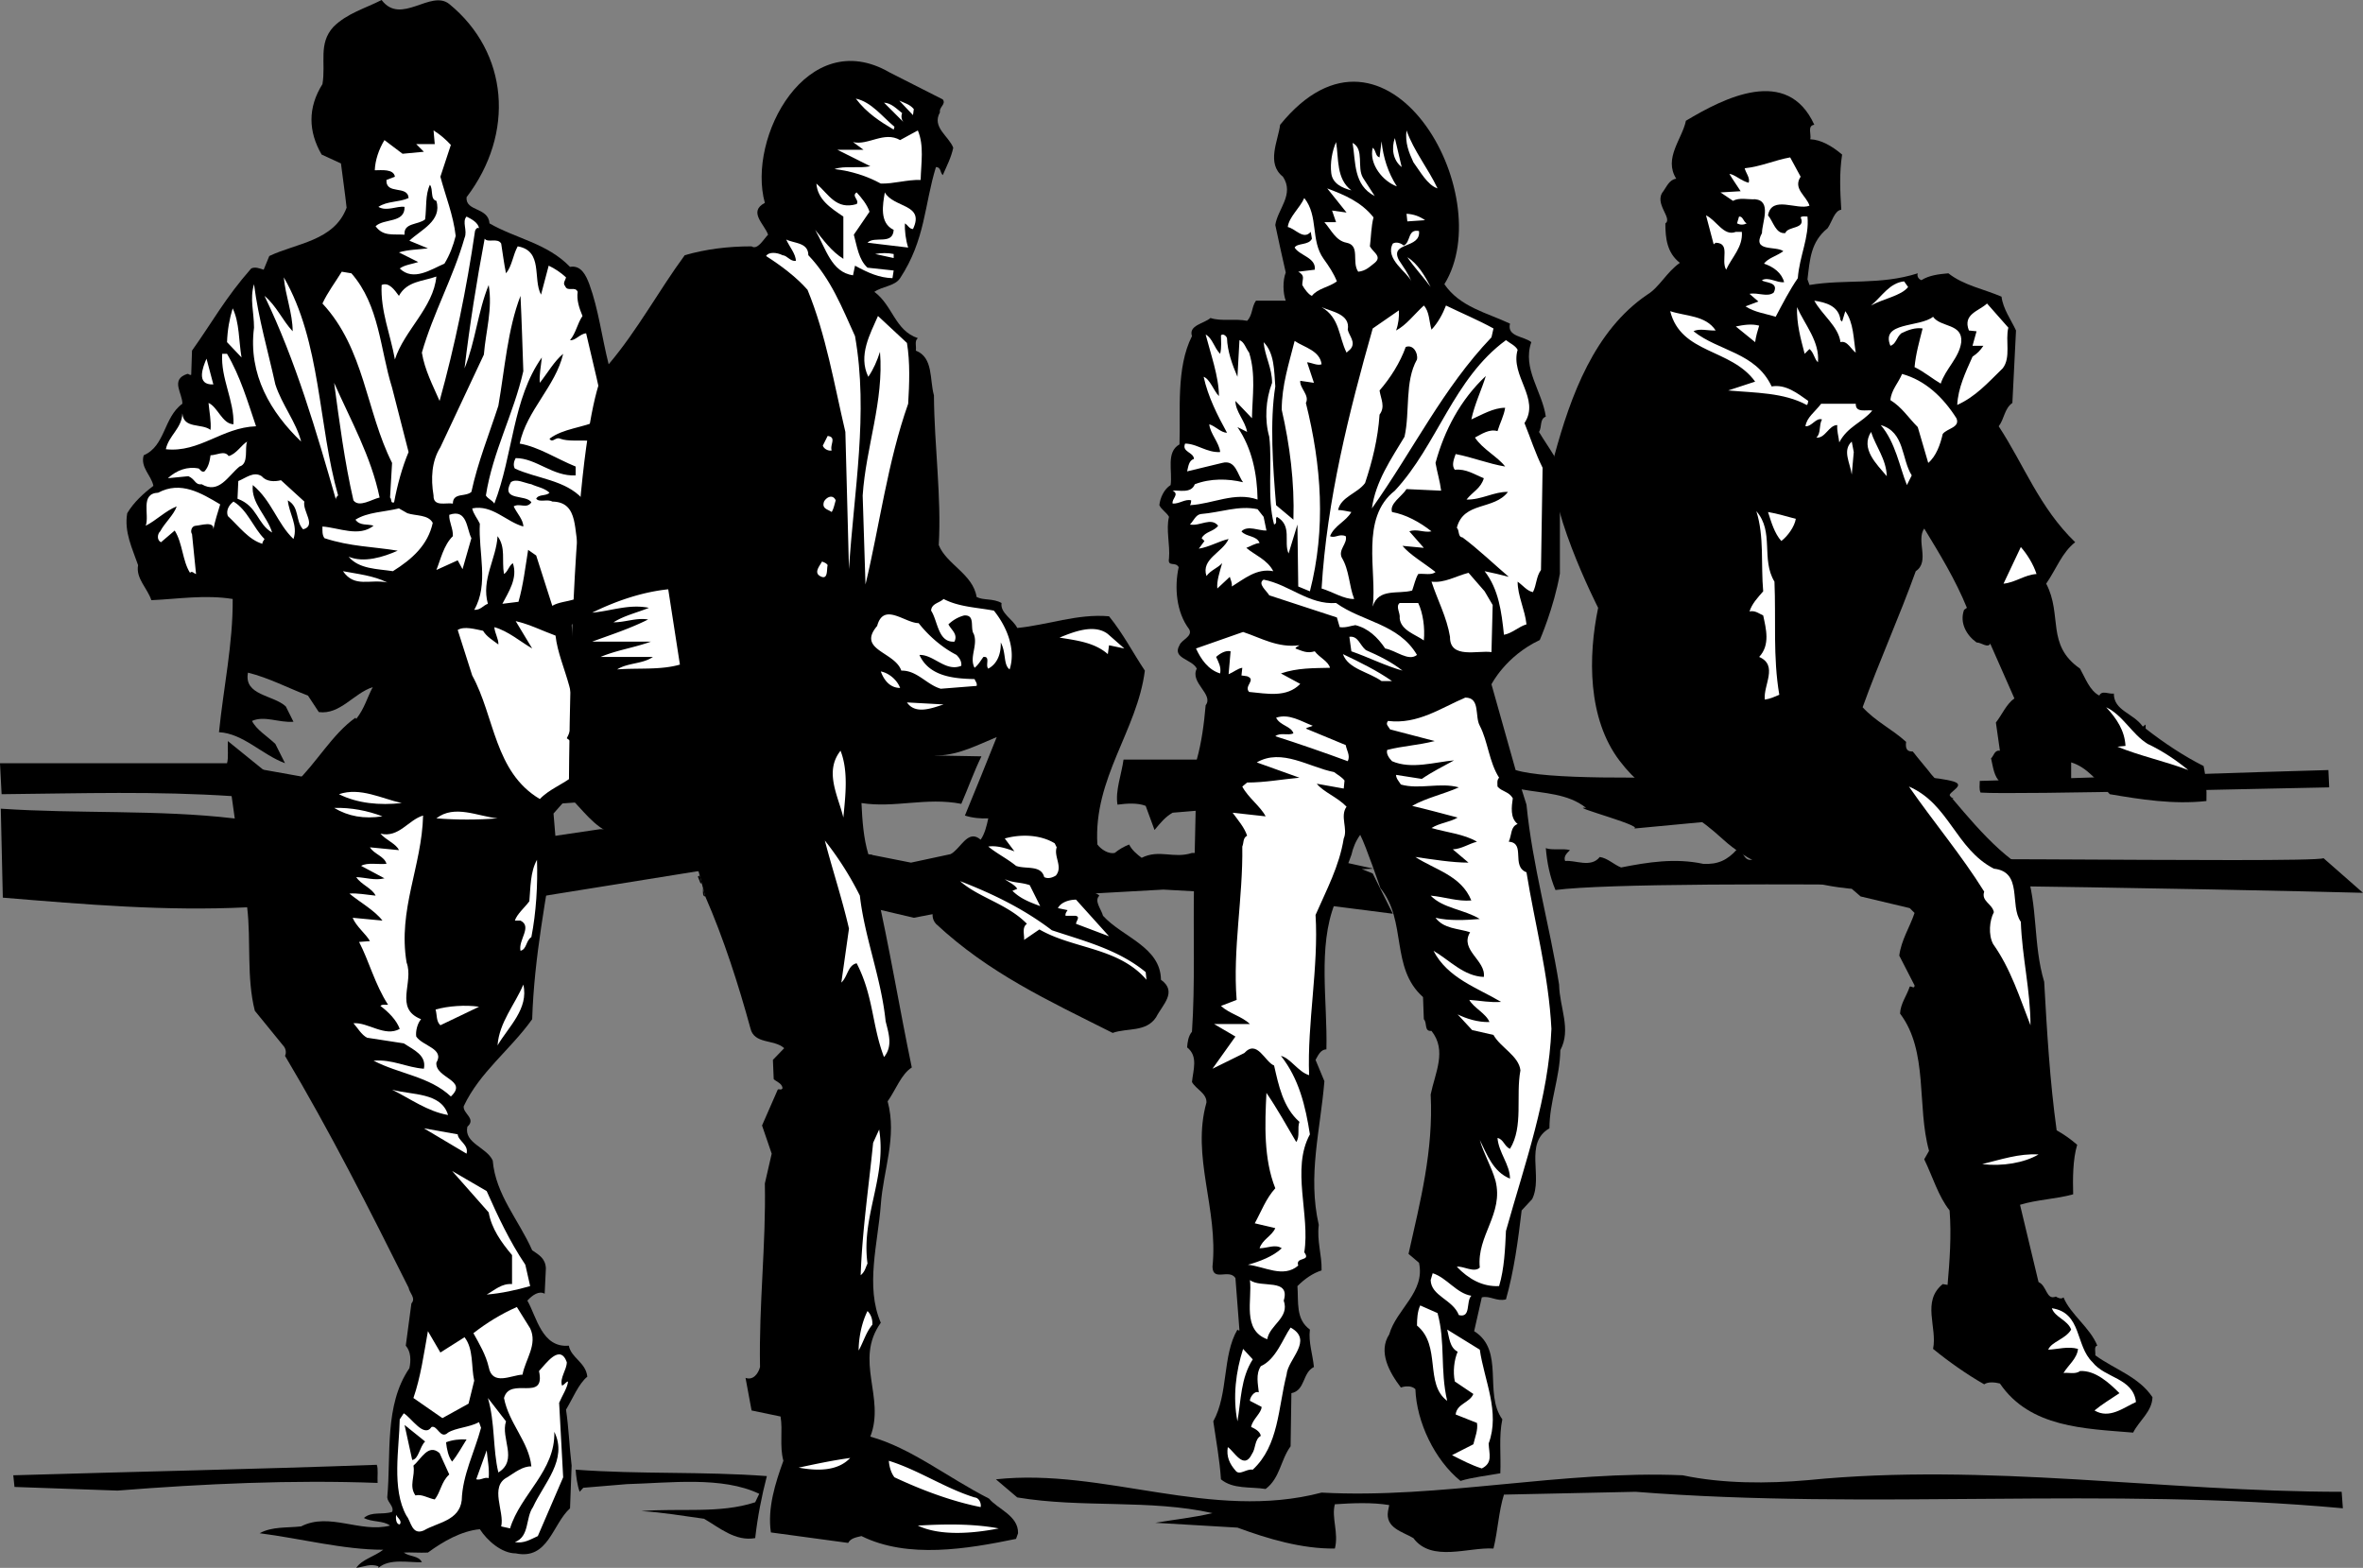 <svg xmlns="http://www.w3.org/2000/svg" width="587" height="389.5"><rect width="100%" height="100%" fill="#808080" stroke="none"/><path d="M335.617 214.828c.82 1.59 3.934.973 5.582.973L333 214l-8 1-11-3-17.898-.102c-4.602 1.5-8.102-1-12.5 1.204-1.102-.801-2.5-2-3.102-3.301-1.3.5-2.5 1.199-3.602 2.097-1.5.301-3.296-.796-4.296-2.097l-35.118 1.344c-.445.445-.902.824-1.382 1.054l-9.801 2.102-9.645-1.91L170 206h-21l-27 4-64-6.7c-18.7-2.198-38.7-1.1-57.8-2.402L.7 223c20.6 1.7 40.402 3.398 60.698 2.398L120 225l56-9 51 12 26-5 36-2 18 1 39 5-5-10m-127-17.5c8.3 1.3 16.102-1.5 24.8.2 1.7-3.9 3.098-7.9 5-11.802L233 187.7l-42 2.3-41 1-69 3-24.602-4.398H0l.398 7.699c20.301-.2 38-.801 57.602.5L120 201l56-4 38 2.5m271.352-1.148c-3.704-.903 3.75-3-.051-4.204-15.602-4.5-93.2 1.954-108.801-2.847l-79.2-2.602h-18.198c-.5 3.7-2.102 7.801-1.5 11.2 2.199-.297 5-.5 7 .3l2.199 6c1.398-1.699 2.699-3.3 4.5-4.3l6-.5L319 196l26 4 22-1 11-2.898c5.5 1 11.5 1 16 4.597-5.102-.597 16.898 5.102 11.2 5.2l80.152-7.547M587 221.8c-25.5-.698-175.898-3.902-200.602-.698C385 217.8 384.301 214.3 384 210.699c1.5.602 4.398 0 6 .5-.602.602-1.7 1.5-1.2 2.7 2.5-.297 6.4 1.8 8.598-1 2 .3 3.5 1.902 5.301 2.601 6.602-1.3 13.403-2.398 20.403-.898 3.597.199 6-.903 8.398-3.602 1.602 0 1.5 2.898 3.602 2.602 1.796 0 3.296 1.199 5 .699 2.296-2.102 133.699.3 137.097-1.102l9.801 8.602m-8.398-26.199c-7.903.097-77.801 1.898-86.602 1.296-.398-.796-.2-1.898-.2-2.898 9.098-.2 77.4-2.5 86.598-2.7l.204 4.302"/><path d="M335.7 212.398c.402-1.796 1.1-3.5 2.198-5 1.403 2.704 5 13.204 5 13.204 6.704 8.296 2.403 19.796 10.602 27.097l.2 5.5c.902.903 0 3.102 1.902 2.903 3.898 4.898.898 10.398-.204 15.796.704 14-2.597 26.602-5.5 39.602l2.602 2.2c1.602 7.3-5.602 11.5-7.398 17.8-2.801 4.3 0 9.398 2.898 13.2 1.102-.4 2.7-.5 3.602.402.296 8.199 4.796 17.597 11.199 22.796 2.898-.898 6.597-1.296 9.898-1.898.2-4.5-.398-9.2.5-13.398-4.699-6.5.7-17.102-7-21.903l1.903-8.398c2-.5 3.699 1.097 6 .5 2-7.102 3-14.602 3.898-22.102l2.602-2.8c2.796-5.598-2.102-13.899 4.296-17.598 0-6.5 2.602-12.602 2.704-19.403 2.796-5.199-.204-10.597-.301-16.296-2.403-15-6.602-29.5-8.102-44.704L378 196.102l-1.2-1.204c-.1-1.199-2-2.5-.3-3.597l-6-21.301s3.5-7 12-11c0 0 3.5-8 5-16.5v-22l-1.398-7.2c-1.204-2-2.602-4-3.801-6 .8-1.198.097-3.198 1.699-3.8-.898-6.3-5.898-11.898-3.602-18.5-1.796-1.5-6.097-1.3-5.296-4.602-5.704-2.699-12.403-4.097-16.301-9.796C372.6 48.3 344.398-1.5 318 31c-.5 4-3.5 9.602.7 12.898 2.902 4.403-1.302 8-1.9 12 .9 4.301 1.7 7.801 2.598 11.801-.796 2-.699 5.2 0 7H312c-1.102 1.5-.8 3.602-2.2 5-2.902-.597-6.402.2-9.1-.699-1.598 1.398-5.5 1.8-4.598 4.5-4 7.898-2.801 18.602-3.102 26.898-3.398 1.903-1.7 6.602-2.2 10.102-1.6 1-2.6 3.102-2.8 5 .5 1.102 1.8 1.8 2.398 2.898-.796 3.102.301 7 0 10.301-.398 2.301 1.602.7 2.403 2.2-1.102 5-.602 11.203 2.597 15.402 1 1.8-1.898 2.597-2.398 4-1.898 3.3 3.102 3.398 4.3 5.8-1.8 3.5 4.302 6.399 2.2 9.098-.398 4.602-1 9.2-2.2 13.5l-.698 31.2c-.204 12.101.296 24.601-.5 36.402-.903 1.097-1.102 2.5-1.204 3.898 2.801 2.2 1.5 5.602 1.204 8.602 1 1.8 3.699 2.8 3.597 5.097-3.8 13.5 3 26.403 1.5 40.801.102 3.801 4.102.403 5.7 2.801l1 13c-.297.102-.399-.102-.5-.2-3.797 6.5-2.2 15.9-6 22.802.703 4.796 1.601 9.699 1.902 14.398 3 2.5 7.3 1.8 11.097 2.398 3.602-2.699 3.704-7.199 6.204-10.597l.199-13.2c3.5-.703 2.699-5.101 5.597-6.5-.296-3.101-1.398-6.203-1-9.3-3.597-2.602-2.796-6.903-3.097-10.801 1.8-1.8 3.8-3.2 6-3.898.097-3.903-1.2-7.204-.7-11.301-2.8-12.301.399-23.5 1.399-35.7l-2.2-5.3c.598-1 1.2-2.602 2.7-2.602.3-12-2.2-25.398 2.102-36.3-.114-1.563.199-2.555.793-3.172 0 0 2.93-7.704 3.304-8.829"/><path fill="#fff" d="M357.102 46.8c-2.5-.8-4.301-4.198-6-6.5-1.102-2.402-2.102-4.8-1.704-7.902 1.801 5.102 5.403 9.5 7.704 14.403M348.2 41.5c-2.2-1.7-2.598-4.7-1.7-7.2l1.7 7.2m-1.2 4.8c-3.398-1.198-7-5.5-6-9.6.898.698.602 2.1 1.7 2.402l.5-4c.402 4 1.6 7.796 3.8 11.199m-11.3.999c-2.302-.6-4.7-1.698-5-4.3-.302-2.5.198-5.398 1.198-7.7.704 4.2 0 9.098 3.801 12m2.903-3.1 2.898 4.5c-5.3-2.7-4.7-8.4-5.5-13.2 3 1.602 1 6.102 2.602 8.7M341.2 54c-.598 2.3-.598 4.8-.9 7.2.802 1.5 3.098 2.5 1.2 4.1-1.3 1-2.2 2-4.102 2.2-1.699-2.398.602-6.5-2.898-7.2-2.7-.5-3.8-3.198-5.5-5.1h2.898l-1-2.9 3.602.5-4.8-6c4.198 1.598 8.402 3.302 11.5 7.2m-12.4 10.3c1.302 1.802 2.5 3.598 3.302 5.598-2 1.5-4.704 1.704-6.204 3.602-.699-.2-1.898-1.7-2.398-2.7 0-1.6.8-2.3-1-3.3l4.102-.5c.398-3-3.801-3.5-5-5.5.699-1.2 3.5-.5 4.296-2.2l-.296-1.698c-1.801 2.097-3.801-.801-5.704-1.204.301-2.5 3-4.699 4.102-7.199 3.602 4.5 1.5 10.5 4.8 15.102M354 54.7l-4.398.3-.204-1.898c1.704.097 3.204.597 4.602 1.597m-1.5 2.699c.5 4.5-7.398 2.602-5 7.204 1.102 1.699 2.3 3.296 3.102 5.296-.903-2.199-6.704-5.597-4.602-9.398.898-.5 2-.102 2.7.5 1.8-.8.902-4.2 3.8-3.602"/><path fill="#fff" d="M355.398 71.3c-1.597-2.198-4.097-4.902-5.796-7.402 2.597 1.602 4.398 4.704 5.796 7.403m.204 10.597c1.597-1.699 2.796-3.898 3.597-6 3.903 1.903 8 3.602 11.801 5.704l-.5 2.199c-12.102 12.699-19.3 27.8-29.7 42.5.9-6.7 4.802-12.301 8.098-17.801 1.403-6.2 0-13.7 3.102-19.2.3-1.698-1-3.8-2.8-3.1-1.4 3.902-3.802 7.698-6.5 10.8.3 2.102 1.5 4 0 6-.4 6-1.802 11.602-3.598 17-1.903 2.602-6 3.398-6.704 6.7.903 0 2.204.3 3.301.5-1.398 2.402-4.199 3.3-5.3 6 1.3.6 2.203-.7 3.902 0 .5 1.8-1.903 3.3-1 5.3 1.898 3.102 1.8 7 3.097 10.3-2.5.098-5.398-1.8-8.097-2.6 1.3-21.9 6.8-43.802 12.699-64.598l6.5-4.5c.102 1.5-.102 3.398-.7 5 2.5-1.301 4.5-4 6.9-6.204 1.402 1.5 1.3 4 1.902 6m-20.802 0c.302 1.5 2.098 3.102.7 4.801l-1 .903c-2-4-1.602-8.602-6.2-11.301 2.4 1.097 7.2 1.699 6.5 5.597m-31.698 6c.398-1.699.199-3.097.199-4.597.5-.5 1.3.097 1.5.699.097 3.2 1.3 6.602 2.597 9.602l.5-9.102c1.204.398 1.602 2.102 2.403 3.102 1.699 5.5.8 10.796.699 16.296l-4.102-4.296c0 2.699 2.403 4.898 2.903 7.699l-2.403-1.2c3.602 5.2 4.903 11.598 5 18-5.699-2-11.097 1.098-16.796 1.399.199-.3.296-.7.296-1.2-1.5-.402-2.898.9-4.597.802-.301-1.204 1.8-2.301 0-3.204 1.5-.199 4.597.801 5.5-1.597 3.898-1.5 8.199-1.403 12-.5-1.403-1.801-1.801-5.7-5.2-4.801l-8.703 2.102c.301-1.204.403-2.704 1.704-3.102-.102-1.7-3.102-1.7-2.204-3.8 2.903 0 5.403 2.3 8.704 2.1-.204-2.3-2.5-4.6-2.704-6.902 1.602.5 2.903 2.102 4.403 2.102-2.403-4.398-4.7-8.898-5.801-13.898 1.602.597 2.5 3.5 3.8 4.796 0-4.796-2.1-10.597-3.3-15.296 1.7.898 2.102 3.296 3.602 4.796"/><path fill="#fff" d="M377 86.898c-1.898 6.5 5.7 12.102 1.7 18.204 1.5 3.699 2.698 7.5 4.5 11.097l-.4 25.403c-1.198 1.597-1.1 3.796-2 5.5-1.5-.301-2.5-1.704-3.8-2.602 0 3.5 1.8 6.898 2.2 10.602-2 .597-3.5 2.199-5.598 2.597C373 152 372.3 146.4 368.8 141.9c2 .402 4.097.902 6 1.402-3.301-2.801-7.7-7-11.5-9.801-1.2-.102-.7-1.7-1.403-2.398 1.704-6.602 9.204-4.301 12.704-8.903-3.403-.097-6.602 2-10.301 1.903 1.5-1.903 3.597-2.801 4.3-5.301-2.3-.903-4.402-2.403-7.203-2.102-.898-1.097-.199-2.699.204-3.898 4.199.8 8.097 2.398 12.296 3.097-1.796-2.398-5.597-4.296-7.5-7.199 1.704-.898 3.602-2.199 5.602-1.597.602-2 1.602-3.801 1.898-5.801-2.898 0-5.699 1.699-8.398 2.898.8-3.8 2.602-7.5 3.602-10.8-6.301 5.902-10.301 13.5-12.5 21.601.398 2.3 1.097 4.5 1.398 6.898l-8.602-.398c-1.097 1.8-4.296 3.602-3.597 5.7 3.398.6 6.898 2.5 9.8 4.8-1.902.398-3.601-.7-5.5 0l3.598 4.102-5.3-.5c1.8 2.199 5.402 4.296 8.203 6.5-1 .898-2.903.296-4.301.5-.7 1.199-1 2.699-1.5 4.097-3.403 1-8.403-.699-9.801 4 1.102-8.699-3.2-22 5.5-28.8 10.603-11.4 14.501-27.799 27.603-37.4 1 .8 2.296 1.3 2.898 2.398M328.3 90.5c-1.1.398-2.402-.398-3.6-.5l1.698 5.102-3.398-.5c-.2 1.796 2.398 3.597 1.398 5.5 3.903 15.597 5 31.199 1 46.796L322.5 145.7l-.2-15.398-2.198 7.199c-1.301-2.8 1-6.898-2.903-9.102-.597.5.301 1.602-.699 1.903-1.8-6.602-.398-15-1.2-21.801-1.198-4.2-.902-9.2.7-13.398 0-3.704-1.8-6.602-2.102-10.102 2.704 2.7 2.602 7.102 2.903 11-1.403 8.7-.602 20 .199 29.5l4.3 3.602c.302-9.301-.902-18.602-2.902-27.301 0-6.102 1.801-11.5 3.204-17.102 2.398 1.602 6.296 2.403 6.699 5.801m-14.403 37.897.704 3.403c-1.801.097-4.704-1.403-6.204.199 1.102 1.398 3.801 1 4.5 2.898-1.199.102-2.199.801-3.296 1.204 2.097 1.796 5.199 2.898 6.699 5.796-4.102-.796-7.2 1.903-10.301 3.801.102-1-.3-1.597-.5-2.398l-3.102 2.898c-.199-1.8.602-4.199 1.204-6.3-1.204 1.3-2.801 1.703-3.903 3.203-1.398-4.301 4-5.801 5.5-9.204-2.3.5-4.8 2-7.398 2.403l1.398-1.903-.699-.699c.898-1.699 3-1.597 4.102-3.097-1.801-2.204-4.5.199-7-.301.898-.903 1.398-2.403 2.699-2.602 5-.398 9.398-2.199 14.097-1.199l1.5 1.898"/><path fill="#fff" d="m368.8 146.898 2 3.403-.3 11.699c-3.398-.5-10.398 1.8-10.3-3.8-.802-4.9-3.098-9.098-4.598-13.7 3.199.398 6.097-1.398 9.199-2.2l4 4.598m-36.903 2.902c6.5 4.7 15.5 5.098 20.102 12.9-2.102 1.698-5.2-1.098-7.898-1.598-1.903-2.801-4.204-5-7.403-5.801-1.3.199-2.398.699-3.898.5l-.7-2.403-16.8-5.5c-.7-1.199-3-2.898-1.403-3.898 6.301 1.2 11.301 6.3 18 5.8m20.402 0c1.2 2.5 1.7 6.2 1.4 9.302-2.098-1.5-5.7-2.5-6-5.5.198-1.403-1.098-2.903 0-3.801h4.6M322.8 160.3c-.3.302-.8.302-1 .802 1.7.597 2.802 1.296 4.802.699 1.199 1.597 3.296 2.398 3.796 4.097-4.097.102-8.097 0-12.199 1.403l4.801 2.597c-3.398 3.5-8.3 2.403-12.7 2-1.402-1.5 1.9-3-.5-3.898l-1.402-.2.204-1.902c-1 .102-2.204 1.102-3.403 1.602l.5-5.7c-1.199-.3-2.597.5-3.597 1.4.597 1.3 1.296 2.5 1 4.1-3-.902-4.801-3.6-6-6.198L308.8 157c4.5 1.5 8.597 4 14 3.3m16.5 1.2c3.2 1.398 6.302 2.898 9.098 5.102-4.296-1.204-8.398-3.301-12.699-4.801l-.5-3.602c2.2-.3 2.602 2.102 4.102 3.301m6.499 7.7h-2.6c-3.2-2.302-8.302-3-9.598-6.7 4.199 2 8.5 4.102 12.199 6.7m21.801 11.1c2 3.802 2.296 9 4.796 12.9-.597.6-.398 1.402-.398 2.198 1.102 1.301 2.8 1.204 3.8 2.903-.3 2.097-.698 4.898 1.2 6.398-1.8.7-1.398 2.602-2.2 4.403 4.302.296.5 6.097 4.4 7.597 2.1 13 5.5 25.403 6.198 38.903-.699 17.097-6.5 33.097-11.296 50.199-.204 4.398-.403 9.398-1.704 13.699-4.199.2-7.597-1.8-10.5-4.8 1.5-.302 4.301 1.6 5.704.198-.801-8 6-13.296 3.898-21.597-1-3.5-2.898-6.602-3.898-10.102 1.796 3.602 3.296 7.903 7.5 9.602 0-3.5-2.801-6.403-3.102-10.102 1.5.301 1.7 2.102 3.102 2.7 3.398-5.5 1.398-13.098 2.597-19.5-.398-3.598-5-5.7-6.699-8.797l-5.3-1.204-3.598-3.898c2 1 5 2 7.898 1.898-.8-2.097-4-3.597-5-5.5 2.898.204 5.2.704 7.898.5-5.898-3.5-13.296-5.898-16.796-12.699 4.097 2.403 7.5 6.301 12.5 6.5.597-4.097-6.102-6.699-3.403-11.097-3-1-6.5-.801-8.597-3.602 3.398.8 7.5.602 11 .3-3.903-2.402-9.102-2.6-12.204-5.8 3.403.3 6.704 1.5 10.102 1.2-2.5-6.2-9-7.598-13.898-10.802 4.296.602 9.097 1.403 13.199 1.403L360.898 211c2.204-.102 4-1.398 6-1.898-3.199-1.903-7.5-2.301-11.296-3.403 2.097-1.3 4.5-1.398 6.5-2.597-3.801-1-7.5-2-11.301-2.903 3.5-2 7.8-2.898 11.597-4.597-4.699-1.301-9.796.597-14.398-.704-.5-.796-1.2-1.5-1.2-2.398l6.4 1c2.6-1.8 5.3-3.102 8-4.602-4.7.403-10.598 2.301-15.4.204-.8-.801-1.5-1.903-1.198-2.801 3.898-1 7.398-1.102 11.796-2.2l-11.097-2.902c-.403-.8-1.2-1.199-.5-2.097 7.398.898 13.097-3.204 19.199-5.801 3.8 0 2.3 4.699 3.602 7m-41.5-.001c-.5.302-1.204.302-1.704.7l9.903 4.102c.199 1.296 1.199 2.597.5 4-5.7-2.102-12.602-4.5-18-6.204 1.199-1 3.097-.097 4.5-.699-.5-1.8-3.301-1.898-4.301-3.898 3.2-1.102 6.2.898 9.102 2M334 193.898l-.2 2-6.698-1.199c1.699 2.102 5.097 3.301 7.398 5.7-1.7 2.402.398 5.5-.7 7.902-1.1 6.898-4.3 12.8-7 19 .802 12.898-2.1 26.898-1.6 39.8-2.7-.8-4.598-4.203-7-4.8 4.5 5.699 6.1 12.5 7.198 19.5-4.699 8.597.102 20-1.398 29.3 1.8 2.399-2.3 1-1.5 3.297-3.7 3.204-8.398.204-12.5-.199 2.898-.8 6.3-2.097 8.398-4.097-1.597-1.102-3.597 0-5.5 0 .704-2.204 3-3 3.903-5l-5.102-1.204c1.602-2.898 2.801-6.199 5.102-8.699-2.903-7.3-2.602-15.898-2.2-23.699 2.598 3.8 5 8.102 7.399 12.2 1-1.4.2-3.5.8-5-4.1-3.598-5.198-9.2-6.3-14-2.3-.9-4.2-6.598-7.398-3.098l-7.903 3.898 5.7-8-5.297-3.102h8.898c-2.102-2-5-2.5-7.2-4.5l3.9-1.5c-1-12.699 1.6-25.398 1.402-38.097.398-.903.097-2.102 1.199-2.7-.7-2.101-2.301-3.902-3.602-5.703l8.2.903c-1.2-2.403-4.399-4.7-5.797-7.403l1.199-1c4.398 0 8.597-.796 13-1.199l-10.602-3.8c6.2-3.598 13 1.203 19.2 2.402.902.699 1.902 1.199 2.601 2.097m31.5 128c-1.398 1.403 0 5.602-3.102 4.801-1.5-3.898-6.898-4.699-7-8.699l.5-1.7c3.5 1.098 5.903 5 9.602 5.598m-46.602 1.204c1.5 4.296-3.5 6-4.097 9.597-6.301-2.3-3.7-9.8-4.301-14.699 2.7 2.102 10.102-.602 8.398 5.102m38.204 3.098c2 7.198.597 14.1 2.398 21.8-5.7-4.2-1.398-13.7-7.5-18.7 0-1.6.102-3.5.8-5l4.302 1.9m-37.5 15.3c-2.102 8.2-1.903 17.602-8.403 23.602-1.597-.301-3.3 1.597-4.3.199-1.399-1.602-2.297-3.403-1.899-5.801 1.5.898 4 5.898 6 1.7 1-1.4.602-3.598 2.2-4.5-.2-1.2-1.7-1.9-2.4-2.2.302-1.898 2.598-3.5 2.598-5L310.5 348c-.102-.602 1-2.602 2.2-2.102-.2-2.097-.802-4.5.5-6.5 3.8-1.699 5.5-6.898 7.402-9.597 5.796 3.199-.704 7.8-1 11.699m48-6.2c1.097 7.598 5.097 15.5 2.199 23.302.097 2.597 1.097 4.796-1.7 6.199-2.601-.801-5-2.102-7.402-3.301l5.301-2.7c.398-1.698 1.2-3.6.898-5.3l-5.296-2.102c.296-2.699 3.5-2.898 4.398-5.097l-4.602-3.102c-.5-2.398-.199-5.3.704-7.398-2-1-2.102-3.602-2.602-5.5l8.102 5M311.2 337.7c-3 4.698-2.9 10.1-3.802 15.402-1.199-6-.398-12.403 1.403-18l2.398 2.597"/><path d="M93.602 363.898c.398 1 .097 3 .199 4.5-21.2-.796-43.102.204-64.602 1.903l-25.597-.903L3.3 366.5c30.097-.898 59.8-1.5 90.3-2.602m96.9 2.802c-1.3 5-2.3 10.1-2.898 15.402-4.903.898-8.903-2.602-12.704-4.801-5.199-.7-10.199-1.602-15.597-1.903 9.5-.796 19.5.704 28.3-2.199l1-2.097c-9.203-4.403-22.101-2.704-32.902-2.403l-10.8.903-.899 1c-.602-1.602-.898-3.903-1-5.5 16.102 1.199 31.398.398 47.5 1.597m258.7 1.001c44.198-4.4 88.402 2.902 132.5 2.902l.3 4.097c-58.602-5.398-117.2.5-175.7-4.097l-32.698.699c-1.301 4.097-1.5 8.898-2.602 13.398-6.2-.398-15.398 3.5-19.898-2.597-2.704-1.602-7-2.5-6.301-6.704l.3-1.5c-4.203-.699-9.101-.5-13.5-.199-.902 3.301 1 7.102 0 11-8.203.102-16.601-2.398-24.203-5.199L287 378.3c4.7-.8 9.602-1.3 14.2-2.402-15.598-3.5-32.4-1.199-48.5-3.898l-5.302-4.5c26.903-2.898 53.5 10.5 80.903 3.3 29.5 1.598 59.8-5.6 89.699-4.3 9.898 2.102 21.102 2.102 31.2 1.2"/><path fill="#fff" d="M102.7 27.102c-1.7 3.699-6.2 3.699-9.098 5.796-2.204-.097-3.301-2.597-5.301-3.097 1.3-2.5 3.597-4.5 5.5-6.7 1.597.7 2.097 2.797 3.8 3.297.5-1.5-.8-2.898-.703-4.5l5.801 5.204M89 38.7c.602 1.402-1 2.5-1.398 3.8-.903-.898-1.403-2.398-1.5-3.8H89"/><path d="M151.2 90.5c-1.7-6.7-2.5-13.602-4.802-19.898-.796-2.102-2-4.801-4.796-4.301-5.704-5.903-13.403-7-20-10.801-.301-4.102-6-2.898-5.704-6.5C128 33.102 126.301 13 111.602 1 107-2.7 99.602 6.398 94.8 0c-4.102 2.102-8.602 3.3-12 6.7-3.8 4.197-1.8 8.901-2.7 14.197-3.703 5.903-3.5 11.801-.203 17.5l4.801 2.204c.5 4 1 7.296 1.403 11-3.102 8.296-12.5 8.796-19.204 12L65.5 67c-1-.3-2.102-.8-3.102-.3-6.5 7.402-9.5 13.1-14.699 20.402l-.199 6c-.398.199-.602-.301-1-.204-4.3 1.403-1.102 4.903-1.2 7.403-4.698 3.398-4.198 10.5-9.6 12.8-.9 3 1.902 5 2.402 7.598-2.5 1.903-4.903 4.102-6.5 6.801-.801 4.7 1.296 8.8 2.699 12.898-.602 3.301 2.3 5.704 3.3 8.704 6.7-.301 13.297-1.403 20.2-.301.097 11.097-2.301 22.097-3.403 33.097 6 .301 10.704 5.602 16.403 7.704l-2.403-4.801c-2-1.903-4.699-3.5-5.796-5.7 3.097-1.402 6.699.5 10.296.2L71 175.5c-3.102-2.898-10.5-2.7-9.398-8.398 5.199 1.296 9.898 3.796 14.898 5.699l2.7 4.097c5.3.704 8.698-4.699 13.402-6.199-1.403 2.602-2 5.2-4.102 7.903l-.2-.301c-5.8 4.097-9.698 11.3-15.1 16.398l-2.4.903-14.198-11.5c-.102 1.898.199 4.097-.204 5.5l5 35.796c1 8.403-.199 17.403 1.903 25.704l7 8.597c.699.7.898 1.801.5 2.602C82 281.1 91.8 300.5 101.5 319.898c.2 1.301 1.898 2.602.7 3.903l-1.4 10.5c1.302 1.5 1.302 3.699.9 5.597-6.302 9.204-4.5 21.403-5.5 32.102.1 1.3 1.8 2.3 1.198 3.602-2.5.796-5-.204-7 1.5 2 1.097 4.801.597 6.5 1.898-7.398 1.898-15.097-3.398-22.097.2-3.602.402-7.2 0-10.301 1.698C74.7 382.2 85.3 385 95.2 385c-2.2 1.7-5.302 2.398-6.7 4.5 2.102-.3 3.398-1.102 5.5-.398v.398c2.8-2.398 7.398-1.3 10.8-1.398-.8-1.704-3-1.301-4.5-2.403 1.7-.097 3.9.102 6 0 3.802-2.8 8.4-5.398 12.9-5.8 1.8 2.8 5.402 6 8.902 6 8.097 1.703 9.097-7.2 13.5-11.2l.398-10.597c-.602-5-.7-9.301-1.398-13.903 1.699-2.8 3.097-6.398 5.296-8.199-.398-3.602-4-4.602-4.597-7.7-6.7.598-8-7.198-10.301-11.198 1.3-1.403 2.898-2.5 4.3-1.704l.302-6.296c-.102-2.403-1.602-3.301-3.403-4.5-3.3-7.5-9.097-13.801-9.8-22.301-1.5-3.301-7.2-4.301-6.297-8.403 2.296-2-1.204-3.296-.903-5.097 4-8.5 11.5-13.903 17-21.602.5-15.597 3.5-30.199 5.801-45.097l-.5-6 3.8-4.301 5.368-11.133-2-4L142 155.332l11.332-16.664 1.336-21.336-3.469-26.832"/><path fill="#fff" d="m112 36-2.602 7.898c1.301 4.903 3.204 9.5 3.801 14.704-.597 2.398-1.5 4.796-2.8 6.898-3.297 1.398-7.7 4.5-11.098 1.2 1.199-.9 3.097-1.098 4.597-1.598l-4.796-2.403c2.296-.699 4.796-.699 7.199-1l-4.602-1.898c2.801-2.7 8.2-4.903 6.7-9.903-1.598-.398-.7-2.796-1.598-4-1.2 2.5-.801 5.704-1.2 8.602-1.703 1.398-5.402.8-5.101 3.8-2.898-.198-5.3.5-7.2-2.1 2.098-2 7.302-.7 7.2-4.802-1.898-.296-4.398 1.204-6.5 0 2.2-1.5 5.102-1.097 7.5-2.199-.2-3.3-5.7-.699-5.5-4.5l2.102-.8c-.301-2-3.403-1.598-5-1.598.097-2.5 1-5.2 2.398-7.5l4.5 3.398 5.3-.5-1.902-1.898H108l-.3-3.403c1.6 1 3 2.204 4.3 3.602m7 20.7c-.5-.302-.898.3-1 .698-2.102 14.403-5 28.5-8.8 42.204-1.7-3.903-3.7-7.704-4.4-12 2.802-9.801 7.802-18.704 10.598-28.5.801-1.801-.699-4 .5-5.301 1.204.597 2.903 1.5 3.102 2.898m5.5 3.801c.398 2.5.7 5 1.2 7.398 1.5-1.796 1.698-4.5 2.902-6.699 6.398 1.102 3.699 8.102 5.796 12L136.301 66c1.5.7 3 1.7 4.3 2.898-.101.704-.902 1.403-.203 2.204.602 1.5 2.5-.102 3.102 1.398-.3 2 .398 4.102 1.2 6-1.302 1.898-1.598 4.2-3.098 6 1.296.2 2.5-1.602 4-1.7 1.699 7.4 3.597 14.598 4.796 22.098-1 1.102-.796-1.097-1.597-.5-4 1.903-8.903 2-12.301 4.602.8 1.2 1.5-.602 2.7 0 3.902 1.398 11.3-1.5 11.698 4.3-2 3.598-2.296 7.802-3.296 11.802l2.597 10.296c-1.3-.296-1.699 1.602-2.597 2.403-1.801-3.602-2.602-9.403-2.903-13.903-4.3-4.699-11.398-5-16.8-7.5-.5-.796-.2-1.898.203-2.597 5.097 0 9.199 4.597 14.898 4.3v-2.203c-4.7-1.898-9.2-4.898-13.898-5.699C130.8 102 138 96 139.898 87.9c-2.199 1.8-3.898 4.8-5.796 7.203-.204-1.801.296-4.204.5-6.301-7.301 10.3-7.102 24.097-11.801 36.3-.602-.902-1.5-1.101-2.102-2 1.7-10.902 6.903-20.3 9.301-30.902-.2-5.699-.398-12.5-.7-18.699-3.198 8.3-3.902 18.102-5.5 27.3-2.3 7.098-5.1 14-6.698 21.4-1.403 1.3-4.602.1-4.602 2.902-1.7-.301-4.898.898-4.8-2-.7-4.204-.5-8.5 1.698-12l10.801-23c.5-6 2.2-11.301 1.2-17.301-2.7 6.597-3.297 14.097-6 20.699 1.3-10.898 3-21.602 5-32.2.8 1.098 3.203-.3 4.101 1.2m-37.2 7.397c7 8 7.098 18.801 10.098 28.403l4.102 16c-1.602 3.8-2.8 8.199-3.602 12.5-1 .3-.5-.801-1-1.2l.5-8.601c-6.5-12.898-6.796-28.3-17.296-39.602 1.296-2.796 3.199-5.296 4.796-7.898l2.403.398m21.097.802c-.699 7.698-8 13.402-10.296 20.6C97 83.103 94.5 77.3 94.8 70.8c1.8-.8 3.2 1.2 4.3 2.7 2-3.7 6-3.602 9.297-4.8M84 123.102c-.2 0-.8.796-.5 1.199-4.898-17.102-10-34.602-17.8-50.801 3 2.5 4.402 6 7 8.8 0-4.5-1.802-8.8-2.2-13.402C79.8 85 79 105.602 84 123.102M68.398 95.5c1.602 5 5.204 9.398 6.403 14.2-7.5-7.2-13.2-16.598-11.7-28.302 0-3.898-1.101-7.097 0-10.796 1.098 8.597 3.5 16.699 5.297 24.898M60 88.8 56.398 85c.102-3 .602-5.8 1.403-8.398C59.5 80.102 59.3 84.699 60 88.8m-3.602-.902c3.301 5.602 5.102 11.801 7.204 18-8.5.301-14 6.602-22.403 5.704.7-3.403 4-5.204 4.102-8.903.3 3.903 4.8 2.403 7 4.102.199-2.102-.301-4.5-.5-6.7 2.3 1 3.398 5.2 6.199 5.297.2-5.898-3.2-11.398-2.8-17.5h1.198"/><path fill="#fff" d="M53 95.5c-4.398.2-2.602-4.3-1.7-6.398L53 95.5m41.3 28.102c-1.902.398-5.1 2.597-6.5.699-2.198-9.5-3.5-19.602-4.8-29.2 4.102 9.297 9.2 18.297 11.3 28.5m-34.8-7.703c-2.898 2.403-5.102 6.903-9.398 4.403-1.704.199-1.5-1.2-3.301-2l-5.102.5c2.2-2 4.903-3 7.7-2.403.402.403.8 1 1.402.704 1-1.102 1.3-2.5 1.5-4 1.5 0 3.5-1.301 4.5.199 1.898-.5 3.199-2.801 4.597-3.602-.699 1.602.5 5.5-1.898 6.2m10.3 3.401 5.802 5.302c-.5 2.398 3.097 6-.301 6.898-2-2.102-.801-5.5-3.801-7.2.3 3.302 2.602 6.2 1.398 9.598-4-3.796-5.398-9.5-10.097-13.398-.5 4.5 3.597 7.7 4.8 11.8-3.703-2.1-3.601-6.6-8.601-8.402l.2-4.398c1.8-.7 3.8-2.5 5.8-1.2 1.2 1.4 3.2 1.4 4.8 1m66.7 3.098c-.8.903-2.7.301-3.3 1.5.8 1 2.8 0 4 .704 6.902.097 5.1 7.796 6.8 12.5 1 2.398 3.7 5.398 1.602 7.898.296 4.898-5.403 3.7-8.403 5.5l-4-12.5-2-1.398c-.699 4.296-1.199 8.699-2.398 12.898l-4 .5c1.5-2.898 3.898-6.398 2.597-10.102-1.097.801-1.199 2.102-2.199 2.704-.597-3.403.5-6.602-1.597-9.403C123.3 138.801 119.5 144 121.199 150c-1.199.398-1.8 1.602-3.398 1.5 3.699-6.398 1-14.3 1.398-21.398-.597-1.301-1.597-2.403-1.898-3.801 5-1 8.398 3.3 12.699 4.5 0-1.7-1.602-3.301-2.398-5 1.5-.903 3.199.699 4.398-1-1.3-2.102-7.7-.2-5.102-5 1.301-1 3.403.199 5.102.5 1.5.699 3.2.898 4.5 2.097M54.7 125.3c-.598 2-1.302 4.098-1.7 6.2.2-2.102-3-1-4.3-.898-1.098 0-1.5 1.398-1 2.097l1 9.903c-.5-.102-1-.903-1.5-.301-1.9-3-1.802-7.301-3.802-10.5L40 134.699c-1.102-.5-.898-2.097-.2-2.699 1.098-2.102 3.4-4.102 4.098-6.2-2.796 1.098-5.097 3.5-7.699 4.802 1-2.704-1.5-8 3.102-8.204 5.597-3 10.699.102 15.398 2.903m11.001 8.597c-.2.5-.598.704-.5 1.204-3.4-1-5.802-4.301-8.598-6.903-.5-1.3.199-2.699 1.398-3.597 3.5 2.097 4.898 6.5 7.7 9.296m35.5-6.398c2.1.7 5.198.3 6.3 2.398-1.2 5.5-5.102 9-9.898 12-3.903-.597-8.403-.5-11-3.597 3.796 1.597 8.597.097 12.199-1.5-6.102-1-11.801-1-18.2-3.102-.601-.8-.5-1.898-.5-2.898 4.098.3 9.098 2.699 12.7-.2-1.5-.5-3.403.098-4.5-1.5 3-1.902 7.199-1.902 10.8-2.8l2.098 1.199m15.903 6.2-2.204 7.698-1.199-2.199-5.3 2.403c1-2.403 1.8-6.204 4.101-8.403.102-1.898-1-3.597-.898-5.3 4.5-1.598 4.296 3.5 5.5 5.8M96.2 144.7c-4.302-.9-8.098 1.402-11-2.802 3.698.704 7.6 1.102 11 2.801m41.8 13.199c.898 8.204 7.3 16.801 2.8 25.5 1.4 1 2.598 2.102 3.4 3.301-1.598 1.403-.802 4.2-1.7 6-2.7 2.2-6 3.301-8.398 5.801-11.301-6.7-11.204-20.5-16.801-30.7l-3.602-11.3c1.602-1 4.301-.2 6.301.2.898 1.5 2.5 2.402 3.8 3.402.098-1.301-.902-2.801-1-4.301 3.5 1 6.302 3.5 9.4 5.3l-4.098-6.8c3.5.8 6.597 2.398 9.898 3.597M99.8 199.5c-5.5.602-11 .102-15.6-2.2 5.3-1.8 10.6 1.098 15.6 2.2m-4.8 3.3c-4.602.7-8.5 0-12-2.1 4.3-.098 8.3.698 12 2.1m28.602.5c-5 .4-10.204.4-15.204 0 4.5-3.5 10.301-.5 15.204 0m-18.5-.698C104.8 215.199 98.8 226 101 239.102c1.898 5-3.2 11.398 3.602 14.097-.903 1-1.403 3-1.204 4.301 1.602 2.398 7.102 3 5 6.5-.296 3.898 8 4.3 3.602 8.398-5.3-5-12.898-5.597-19.2-8.898 4.7-.398 8.2 1.7 12.5 2 .7-3.398-2.6-4.7-5-6.3l-9.1-1.4c-1.4-.698-2.4-2.5-3.4-3.6 3.598-.302 7.802 3.5 11.5 1.402-.8-2.204-2.8-4.204-4.8-5.704.5-.5 1.3-.199 1.898-.296C93.102 244.5 91.7 238.8 89.2 234l2.7-.2c-1-1.8-3.399-3.6-4.297-5.8l7.398.7c-1.898-2.5-5.5-4.5-8.2-6.7 1.802-.2 4.4.3 6.5.5-.8-1.8-3.698-2.8-4.8-4.602 2.398.102 4.602.903 7 .301l-5.8-3.097c1.6-.903 4.198-.301 6.3-.5-.5-1.903-3.102-2.403-4.102-4.102l7.204.7c-.704-1.598-3.102-2.4-4.602-4.098 4.602 1.097 6.898-3.403 10.602-4.5M132 232.8c-1.398.9-1.102 3-2.7 3.4-.6-2.7 3-6 0-7.5h-1.402c.5-1.598 2.5-3.302 3.602-4.802.3-3.296.2-7.296 1.898-10.296.204 6.199-.199 13.097-1.398 19.199m-8.398 26.899c.398-5.7 4.296-10.098 6.398-15.098 1.398 6-3.7 10.5-6.398 15.097"/><path fill="#fff" d="M109.398 254.7c-1.097-1-.796-2.598-1.199-3.9 3.102-.902 7.5-1.198 10.801-.698l-9.602 4.597M111.3 277c-5.1-.898-9.3-4-13.902-6.3 4.903 1.402 12.204.6 13.903 6.3m2.399 4.8c.1 1.598 2.8 2.598 2.198 4.802l-10.597-6.301 8.398 1.5m7.199 14.097c2.801 6.301 5.704 12.5 9.602 18.301l1.2 5.301c-3.5 1-7.098 1.8-10.802 2.102 2-1.102 3.704-2.801 6.301-2.602v-7.2c-2.699-3.198-5.097-6.6-5.8-10.6l-9.098-10.302 8.597 5M131.7 330c1.902 4-1.2 7.7-1.9 11.5-2.8.102-7.5 2.898-8.402-1.898-.699-3-2.296-5.704-3.796-8.403 3.199-2.5 6.898-4.8 10.796-6.5L131.7 330m-16.302 2.2c2.301 3 1.602 7.198 2.403 10.8l-1.403 5.7-6.5 3.6-7.199-5c1.801-5.198 2.602-11 3.602-16.6l3.097 5.3 6-3.8m25.402 6.198c0 1.903-1.8 3.903-1.198 5.801.597-.097.898-.898 1.5-1-.102 1.5-1.5 3.602-2.204 5.301l1 18.5-6.296 14.602c-1.801.796-3.403 1.898-5.704 1.5 3.704-1.403 2.602-6 4.5-8.704 2.704-5.898 8.704-11.796 5.301-18.699.301 9.7-8.398 15.5-11 24l-2.199-.5c.898-3.597-3-9.898 1.5-12.199 1.898-1.2 3.898-2.8 6-2.7-.602-6.1-5.602-10.698-6.8-17 1.5-5.5 10.402 1.2 8.698-6.698 1.704-1.801 5.204-6.903 6.903-2.204"/><path fill="#fff" d="M125.7 353.102c-1.4 4.199 3.1 9.597-1.9 12.699-1.402-5.801-.8-12.403-2.6-18.5l4.5 5.8m-18.5 1.399c1.5-.5 2.198 3.2 4.1 1.398 1.9-1.199 5.302-1.296 7.7-2.597l.5 1.398c-1.602 6-4.602 11.7-4.8 18-.598 5.102-6 5.5-9.4 7.5-3 1.301-3.198-2.3-4.3-3.597-3.8-6.704-1.8-16.903-1.7-24l1-1.5c1.9 1.097 5 6.199 6.9 3.398"/><path d="M105.602 358.102c-1.403 1.398-1.602 4.398-3.204 4.597L100.5 354l5.102 4.102m10.296-.5c-1.199 1.898-2.199 3.796-3.597 5.5-.903-1.204-1.301-3-1.5-4.801 1.597-.602 3.3-.801 5.097-.7m-4.296 8.699c-2 1.802-2.102 4.302-3.602 6.2-1.7-.3-3.2-1.398-4.8-1-1.7-2.398 0-4.8-.5-7.398 1.902-1.602 3.698-5.602 6.5-3.102l2.402 5.3"/><path fill="#fff" d="M121.398 367.2c-1.199-.302-1.898.6-3.097.3l2.597-7.2c.204 2.302.704 4.5.5 6.9M99.3 378.7c-1 0-1-1.7-.902-2.4.301.802 1.602 1.5.903 2.4"/><path d="M175.2 222.7c4.6 10.5 8.3 22.1 11.198 32.698.903 4.102 5.903 2.704 8.403 5L192 263.301l.2 4.8c.8.7 2 1 2.198 2.2-.296.699-.898.097-1.199.398l-3.898 8.903 2.398 7L190 294c.3 15.2-1.5 30.102-1.2 45.602-.402 1.597-1.698 3.398-3.6 2.699l1.5 8.097 7.198 1.5c.602 3.5-.296 7.301.704 11-2 5.5-4 11.801-3.102 17.801l19.2 2.602c.6-1.2 2.1-1.403 3.3-1.7 11.5 5.7 26.3 3.2 38.398.7l.5-1.403c.102-4.398-5.097-6-7.199-8.597-10.398-5.301-19.398-12.602-29.5-15.403 3.801-9.796-4.097-18.898 2.602-28.296-3.903-9-.7-19.801 0-29.301.597-8.602 4.097-16.801 1.699-25.7 2-2.8 3.398-6.8 6-8.402-3.102-14.898-5.5-29.699-8.898-44.597.464-.098-.73-4.844-.266-4.91l-.68-3.301-.957-.192c-1.199-4-1.5-8.398-1.699-12.699l.332-5.832S225 188.699 233 187.699c5.398-.199 10.2-2.8 14.602-4.597-2.602 6.5-5.204 13-7.903 19.5 1.801.597 4 .796 5.801.699-.398 1.898-.898 3.898-1.898 5.3-2.586-2.261-4.254.692-6.118 2.544l-1.086 8.457c-.898.699-2 1.5-2.699 2.199-.898 2.3-3.3 5.3-1.199 7.699 13.2 12.3 27.8 19 43.898 27.102 3.602-1.301 8.301-.102 10.801-3.903 1.5-3 5.403-6.3 1.2-9.3-.098-8.2-9.598-10.598-14.399-15.899-.398-1.602-2.3-3.7-.898-5-1.903-1.898-6.704.102-6.704-3.602.532.016 1.067.032 1.594.043l6.383-.941s-1.023-3.95-1.773-8.2c-1-16.5 9.898-28.3 11.796-43.198-3-4.5-5.398-9.204-8.898-13.5-7.8-.704-15.398 2.199-22.8 2.898-1-2.102-4.302-3.7-3.9-6.2-2.1-1.198-4.5-.6-6.198-1.5-.903-5.698-7.5-8.1-9.403-12.902.7-12-1.097-24.398-1.199-37.199-1.102-3.898-.102-9.398-4.5-11.097.2-1-.398-2.403.5-3.102-5.7-1.898-6.2-8.102-10.8-11.5 2-1.398 5.1-1.398 6.402-3.398 6.296-9.602 6-18.204 8.898-27.602 1.3 0 1 1.398 1.7 2 1-2.3 2.1-4.398 2.6-6.8-1.1-2.9-5.402-5.098-3.3-8.802-.3-1.296 1.602-2 .7-3.199L221 18c-20.5-11.898-35.5 16.2-31 32.398-4.2 2.204-.102 5.301.8 7.903-1.1 1.097-2.6 3.898-4.1 2.898-5.9 0-11.4.7-16.598 2.2C163.699 72.101 158.398 82 151.199 90.5c0 0-9.23 3.969-9.898 107.3 3.3 3.2 6.398 7.802 10.8 9.302 4.297-1.204 9.399-.903 14.2-.903 3.699.301 4.398 4.903 6.5 7.403"/><path d="M172.8 213.602c-1.597.054 2.137 4.097.54 4.128l.66 1.68c1.32-.008-.055 3.313 1.2 3.29"/><path fill="#fff" d="m222.2 31.5-.2.7c-3.2-1.9-6.7-4.098-9.398-7.7 3.796.8 6.5 4.398 9.597 7M227 27.102l-.2 1.5L223.399 25c1.301.602 2.602.898 3.602 2.102m-2.899 1c-.301.699-.204 1.796.5 2.398l-5-5c1.796.102 3.097 1.5 4.5 2.602M228.7 44.7c-3.4-.098-6.7 1-9.9.902-3.5-1.903-7.3-3.102-11.5-3.602 2.5-.898 6.098-.102 8.9-.7l-8.2-4.1h6.5l-2.602-1.9c3.801.9 7.704-2.8 11.704-.5L228 32.399c1.602 3.801.8 8.102.7 12.301m-15.9 6c.802-1-1.402-2 0-2.9 1.2 1.302 2.598 3 3.2 4.802l-3.898 5.699c.796 2.898 1.199 6.199 3.398 8.199l6.5.7-.3 1.902c-3.302-.102-6-1.301-9.302-3.102l-.5 2.398c-5.398-.796-6.699-6.597-9.398-11.296 2.102 2.597 4 5.296 7 7.199V53.8c-3.102-2.102-6.398-4.2-6.7-8.2 3.098 2.7 4.9 6.598 10 5.098"/><path fill="#fff" d="M226.8 56.898c-.902 0-1.3-1-2-1.398-.1 1.8.2 4.102.802 6L215.5 60.3c1.7-1.8 6.3.7 6.5-3.198-3.602-1.704-2.7-6.301-2.2-9.301 2.2 3.898 10 2.8 7 9.097m-26 6.5c5.7 6 8.4 13.102 11.598 20.102 3.403 19.2-.296 38.602-1.5 57.898L210 107.301c-2.8-11.903-4.8-24.102-9.398-35.301-2.801-3.2-6.704-6.102-10.301-8.398.699-1.102 2.699-.903 4.097-.204 1.204.102 1.903 1.602 3.301 1.403 0-1.7-1.597-3.5-2.398-5.301 2 1 5.5.7 5.5 3.898m21.199.704-4.602-1c1.403-.301 3.204-.301 4.602 0v1m3.3 21.098c.802 4.8.598 10.198.302 15.1-5.102 14.4-7.102 30.302-10.602 44.9l-.7-22.098c.802-12.102 5.302-23.403 4.302-35.704-.704 2.204-1.602 4.301-2.903 6.204-2.597-5.301.5-10.704 2.403-15.102l7.199 6.7"/><path fill="#fff" d="M206.602 111.898c-.704.204-1.903-.296-2.204-1.199l1.204-2.398c2.296.3.5 2.199 1 3.597m1 12.402c-.301 1-.5 2.098-1 2.9-1-.7-2.5-.802-1.903-2.598.602-1.102 2.2-1.903 2.903-.301m-2 16.097c-.301 1 .199 3.903-1.903 2.704-1.597-.903 0-2.602.5-3.602.5.2 1.102.398 1.403.898m-36.704 24.704c-4.796 1.398-10.398.796-15.597 1.199 2.699-1.7 6.3-1.301 8.898-3.102h-13c4-1.699 8.403-2.3 12.5-3.8h-14.597c4.898-1.797 9.296-3.2 13.898-5.5-2.898-.5-5.602.703-8.602.703 2.704-1.704 5.903-2.403 8.801-3.602-5-1-9.398.8-14.097 1.2 5.5-2.7 12.097-5.098 18.898-5.802l2.898 18.704m78-13.402c3.301 4.1 5.5 9.698 3.903 14.6-1.602-1.198-.801-4.1-2.2-6.698.098 2.699-.8 5.296-3.101 6.5-.8-.801.602-3.102-1.2-2.903-.698.903-1.198 1.903-2.198 2.7-1.403-2.598.898-5.598-.204-8.399-1-1.5.5-4.8-2.398-4.602-1.5.403-2.7 1.102-3.898 2.204.699 1.398 2.398 2.398 1.5 4.296-4.102.301-4.102-5.097-5.801-7.699.097-1.8 2.097-1.898 3.097-2.898 3.801 2 8.301 2.097 12.5 2.898M228.2 154.8c2.6 3.302 5.902 6.098 9.402 7.9.796.8 1.296 1.6 1.199 2.698-3.903 1.602-6.801-2.796-10.403-2.699 2.403 5.301 8.403 5.903 13.704 6 .199.602.699 1 .5 1.7l-8.903.703c-3.5-1-5.898-4.602-9.8-4.5-1.598-4.704-11.098-5.102-6-11.102 1.601-6 6.902-.7 10.3-.7m51.101 6.302-3.8-.801-.3 2.199c-3.302-2.898-7.7-3.398-12-4.102 3.402-1.398 8.6-3.5 12-.898l4.1 3.602m-55.698 9.796c-2.5 0-4-1.898-4.801-4.097 2.097.398 4.097 2.199 4.8 4.097M234.398 175c-2.796.898-7 2.602-9.097-.5l9.097.5M209.5 203.102c-1.3-5.403-4.8-11.403-.7-16.602 2 5.102 1.2 11.3.7 16.602m53 7.398c-.8 2.3 1.602 4.8-.2 7-.8.5-1.902.898-2.902.398-.796-3.097-4.597-1.898-7-2.796-2.199-1.801-4.699-3-6.898-4.801 2.102-.301 4.398.398 6.5 1.199l-2.398-3.2c3.898-1.1 8.796-1 12.398 1.2l.5 1m-48.898 12c1.199 10.5 5.296 20.398 6.398 31.2.8 3.198 1.8 6.198-.398 8.902-3-7.801-2.602-15.204-6.801-23.301-2.2.5-2.2 3.3-3.801 4.8l1.898-13.402c-1.699-7.398-4.097-14.597-6-21.898a79.12 79.12 0 0 1 8.704 13.699m42.198-2.602 2.598 5.204c-2.398-.903-4.898-1.801-6.898-3.801l1.2-.5c-.7-1.102-2.098-1.602-3.098-2.403 2.097 1 3.898.704 6.199 1.5m5.499 11.204c8.098 2.699 16.5 4.796 23.302 10.398l.199 1.898c-7-8.097-18.102-7.597-26.602-12.5l-3.8 2.602c.101-1.3-.598-3.102.703-4-4.903-5-12-6.5-16.602-10.602 8 3.102 15.7 6.801 22.8 12.204m14.2 1.5-8.2-3.102c0-.7 1.2-1.8-.198-2h-2.403c-.097-.602.2-.898.5-1.398l-2.398-.5c.699-1.403 2.699-2.102 4.5-2.102l8.199 9.102m-60 81.296c-.5 1-.602 2-1.7 2.903.4-11.2 2-21.903 3.098-32.903l1.5-3.296c1.903 12-4.5 21.5-2.898 33.296m1.2 15.204c-1.598 1.898-2.2 4.296-3.4 6.398 0-3 .7-6.8 2.2-9.8.8.8 1.3 2 1.2 3.402m-5.5 33.098c-3.2 3.402-8.4 3.198-12.802 2.402 4.204-.903 8.403-1.801 12.801-2.403M242.102 372c1.199.102 1.699 1.602 1.5 2.398-7.5-1.5-15-4.398-21.403-7.398-.8-1-1.3-2.602-1.398-4.102 7.398 2.301 13.898 6.801 21.3 9.102m6.001 7.7c-6.102 1.198-14.403 2-20.102-.7 6.602-.398 13.8-.5 20.102.7"/><path d="M475.559 187.172c-.079.02 4.218 5.105 4.14 5.129 7.2 7.898 14.2 17.898 23.5 23.699 3.102 8.898 1.801 18.602 4.602 27.898.699 12.403 1.398 24.602 3.097 36.903 1.801 1 3.5 2.199 5.102 3.597-1.102 3.602-1.102 8.5-1 12.301-4.3 1.2-9 1.301-13.2 2.602l4.598 19.199c2.102.898 1.903 4.602 4.301 3.602.301.199 1.301.796 1.903.199 1.699 4.199 6.597 7.5 8.398 12-.898.097-.398 1.597-.5 2.398 4.8 3.5 10.8 5.301 14.2 10.403-.098 3.597-3.302 5.796-4.802 8.796-12-1-25.597-1.199-33.097-12.199-1.2-.3-2.903-.5-3.903.2-4.398-2.5-8.898-5.7-12.699-8.797 1.102-5.403-2.898-11.801 2.403-16.102l1.199.2c.5-5.7 1-12.302.5-18.5-2.801-3.5-4.2-8.4-6.301-12.7l1.2-2.102c-3.098-11.097-.098-24.699-7.2-34.097.102-2.5 1.7-4.5 2.398-6.7.403-.203 1.204.7 1.204-.3l-3.801-7.403c.5-3.898 2.597-7 3.8-10.597l-1.203-1.2L462.2 222.7l-2.2-1.899s-20-1.301-32-12.301-17.668-9-25.668-19.5-7.832-26-5.332-38c0 0-13.898-27.2-10.898-37.7 4.097-15.1 10-31.198 23.097-40.1 3-1.802 4.801-5.598 8.102-7.9-3.2-2.5-3.602-6.1-3.602-9.8 1.903-1.3-3-5-.5-8 .801-1.102 1.5-2.898 3.2-3.102-3.2-5.097 1.5-9.898 2.402-14.398 9.5-5.7 25.199-13.7 31.898 1-1.8.2-.699 2.398-1 3.602 2.602.097 5.301 1.597 7.903 3.796-.704 4.602-.5 9-.204 13.704-1.699.199-2.296 3-3.398 4.597-4.2 3.403-4.398 7.7-5 12.7l.5 1.402c8.898-1.5 17.5.097 26.898-2.903-.296.801.301 1.5.903 1.704 1.898-1.204 4.3-1.5 6.699-1.704 3.8 3 8.8 3.903 13.2 5.801.402 3.102 2.3 5.602 3.6 8.403l-.902 18c-2 1.398-2 4-3.398 5.796 6.3 9.602 10.102 20.204 19 28.801-3.3 2.602-4.602 6.5-7.2 10.301 4.098 7.8-.1 15.2 8.4 21.102 1.3 2.296 2.402 5.5 4.8 6.699.602-1.403 2.398-.301 3.602-.5 0 4.3 4.796 4.8 7.199 8.199l.699-.5v1c4.602 3.602 9.602 6.898 14.398 9.3.602 2.802.801 5.9.704 8.7-8.301.898-16.301-.398-24-1.7-3-3.1-5.602-6.698-9.602-7.902v5.704c-5.898-.602-11.3-1.301-17.5-.704-1.7-1.398-1.898-3.898-2.398-6 .699-.597.796-2.097 2.199-1.898l-1-7c1.5-1.898 2.597-4.602 4.597-6l-6-13.602c-.597 1.204-2.199-.296-3.398-.296-2.398-1.704-4.3-4.801-3.102-8.102l.704-.5c-2.801-6.898-6.704-13.3-10.602-19.7-2.102 3 1.5 8.2-2.102 10.598-4.097 11.403-9.097 22.403-13.199 33.801 3.301 3.602 7.301 5.403 10.801 8.602-.277 2.027.512 2.422 1.629 2.379l.43.492"/><path fill="#fff" d="M447.3 43.898c-2 3 1.5 4.801 2.2 7.204-3.102 1.199-9.398-2.704-10.3 2.398 1.3 1.5 1.902 4.7 4.3 4.398.602-1.796 5.2-.898 3.8-3.898.4-.398 1.2-.2 1.7-.2.5 5.098-2 9.802-2.398 15.302-2 2.898-3.704 6.199-5.5 9.597-2.5-.8-5.204-1.097-7.5-2.597l3.199-1.204L434.6 73c2.2-.398 4.399.898 6-.3 1.5-2.802-2.5-2.4-2.902-3.098 1.7-.903 3.602.699 5.5.5-.597-2.301-2.597-3.801-5-4.602 1-1.398 3.2-1.898 4.801-3.102-1.898-1.398-7.898.301-5.3-4.5 0-2.597 2.5-8-1.7-8.398-1.8.102-3.898-.5-5.5.398l-3.102-2.097 5-.301c-.898-1.398-1.898-2.8-2.796-4.3 1.296.1 3 1.8 4.796 2.198.403-1.199-.699-2.398-1-3.597 4-.403 7.403-2 11.301-2.7l2.602 4.797"/><path fill="#fff" d="M431.2 57.602h1.5c.3 3.796-2.5 6.296-3.9 9.398-1.402-2.398 1.2-6.602-2.6-6.7l-.5.4-1.9-7.2c2.598 1.2 4.4 5.3 7.4 4.102m2.698-2.102c-.796.398-1.597.398-2.398 0l.5-1.7c1-.1 1 1.2 1.898 1.7M474 71.3c-1.7 2.2-6.2 2.9-9.2 4.598 2.802-2.398 4.598-5.597 8.2-6l1 1.403M457.2 79.5l.402.398.796-2.597c2.102 2.898 2 6.8 2.602 10.3-1.102-.703-2.102-3.101-3.8-2.601-.5-3.898-4.598-6.8-6.5-10.3 2.8.402 6.1 1.3 6.5 4.8m41.698 1.898c-.796 3.204.704 7.403-1.398 10.102-3.898 3.8-6.7 7-11.3 9.102.198-4.204 2.1-8.204 3.8-12 1.2-.801 1.898-1.5 2.7-2.704H490l1-3.597-1.898-.2c-1.602-4.101 2.5-4.8 4.5-6.703l5.296 6M451.602 90c-.903-.8-1-2.398-2.102-3.3l-1.2 1.198c-1-3.796-2-7.398-1.902-11.597 1.903 4.3 5.704 8.597 5.204 13.699M426.2 82.102c-1.9.097-4.098-.602-5.5.199 6.3 5 15.402 5.199 19.402 13.699 3.5-.602 6.398 1.7 9.097 3.602-.097.296-.097 1-.398 1-5.7-3.102-12.801-3-19.5-3.602L436 94.8c-6-8.3-18.398-6.8-21.102-17.5 3.903 1.302 8.801 1 11.301 4.802M487.2 85c-.5 3.898-3.9 6.602-5.098 10.3-1.903-1.1-4.204-3-6.5-4.1.296-3.302 1.199-6.4 2-9.598-1.801-.301-3.704.398-5.301 1.199-1.2 1-1.301 2.699-2.7 3.097-2.5-6 7.2-4.5 10.598-7.199 1.903 2.7 7.403 1.602 7 6.301M437 80.898c-.398 1.301-.8 2.602-1 4.102l-4.8-3.898c2-.403 3.902-.704 5.8-.204m49 23c1 2.301-2.3 2.5-3.398 3.903C482 110.398 481 113.3 479 115l-2.602-8.898c-2.398-2.403-3.898-4.903-6.796-6.704.199-2.5 2-4.296 2.898-6.5 5.8 1.602 10.2 5.801 13.5 11m-25-3.598c-.102 2.4 2.7 1.4 4.102 1.7-2.5 3-6.102 3.898-8.204 7.898-.199-1.699-.597-2.699-.5-4.296-2.097 0-3 3.398-5.199 3.097 1.2-1 .602-3.097 1.403-4.5-1.5-.5-2.5 1.801-4.102 1.7.3-2.2 2.3-3.5 3.898-5.598H461m13.898 17.801L473.7 120.5c-1.8-4.398-2.8-10.602-6.5-14.898 6 1.699 5.102 8.398 7.7 12.5m-6.2.198c-2.5-3-6.598-6.8-3.9-11 1.098 3.5 3.802 6.802 3.9 11m-8.2-6-.5 5.598c-.398-2.898-2.398-6 0-8.199l.5 2.602M440.8 144.5c.4 9.398-.402 18.7 1.2 28.102-1.2.5-2.2 1-3.602 1.199-.398-3.602 3.403-8.5-1.398-10.602 2.8-3 1.7-7 1-10.3-1.102-.5-2-1.297-3.398-1 .597-1.899 2-3.399 3.398-5-.602-6.7.3-13.598-1.7-19.899 4.5 5.102 1.098 11.898 4.5 17.5m5.302-15.602c-.301 1.903-2 4.301-3.602 5.5-1.7-1.898-2.5-4.699-3.3-7.199 2.402.403 4.6 1.102 6.902 1.7m59.796 13.703c-3 .199-5.199 2.097-8.199 2.398l4.301-9.102c1.5 1.704 3.102 4.204 3.898 6.704M533.5 184.8c3.602 1.7 6.898 3.9 10.102 6.5-5.801-2.198-12-3.5-17.602-5.8l2-.2c-.2-3.8-2.2-6.8-4.8-9.6 4.198 2 6.402 6.698 10.3 9.1m-38.2 31c7.302.802 3.802 9.098 6.7 13.2.3 8.7 2.398 17.102 2.398 25.7-2.699-6.9-4.898-14-9.296-20.2-1.204-2.3-.903-5.8.199-7.898-.403-2.102-3.2-2.704-2.403-5.102-5.597-9-12.597-17.3-18.699-26.102 10 4.301 11.602 15.5 21.102 20.403m11.097 70.999c-3.597 2.098-9 3-14 2.4 4.5-1.098 9.204-2.7 14-2.4m13.402 51.598c3.098 4 10.098 3.903 10.802 9.903-3.102 1.398-6.602 4.3-10.301 2.097 1.8-1.5 4.097-2.898 6.199-4.296-2.602-2.602-6-5.704-9.8-5.5-1.098.898-3 .296-4.098.5 1.097-1.903 3.398-3.602 3.597-6-2.5-.704-5 .097-7.398.199.8-2 4.3-2.602 5.699-5-.898-2.403-4-3-4.8-5.301 7.5 1.102 5.8 9.3 10.1 13.398"/></svg>

